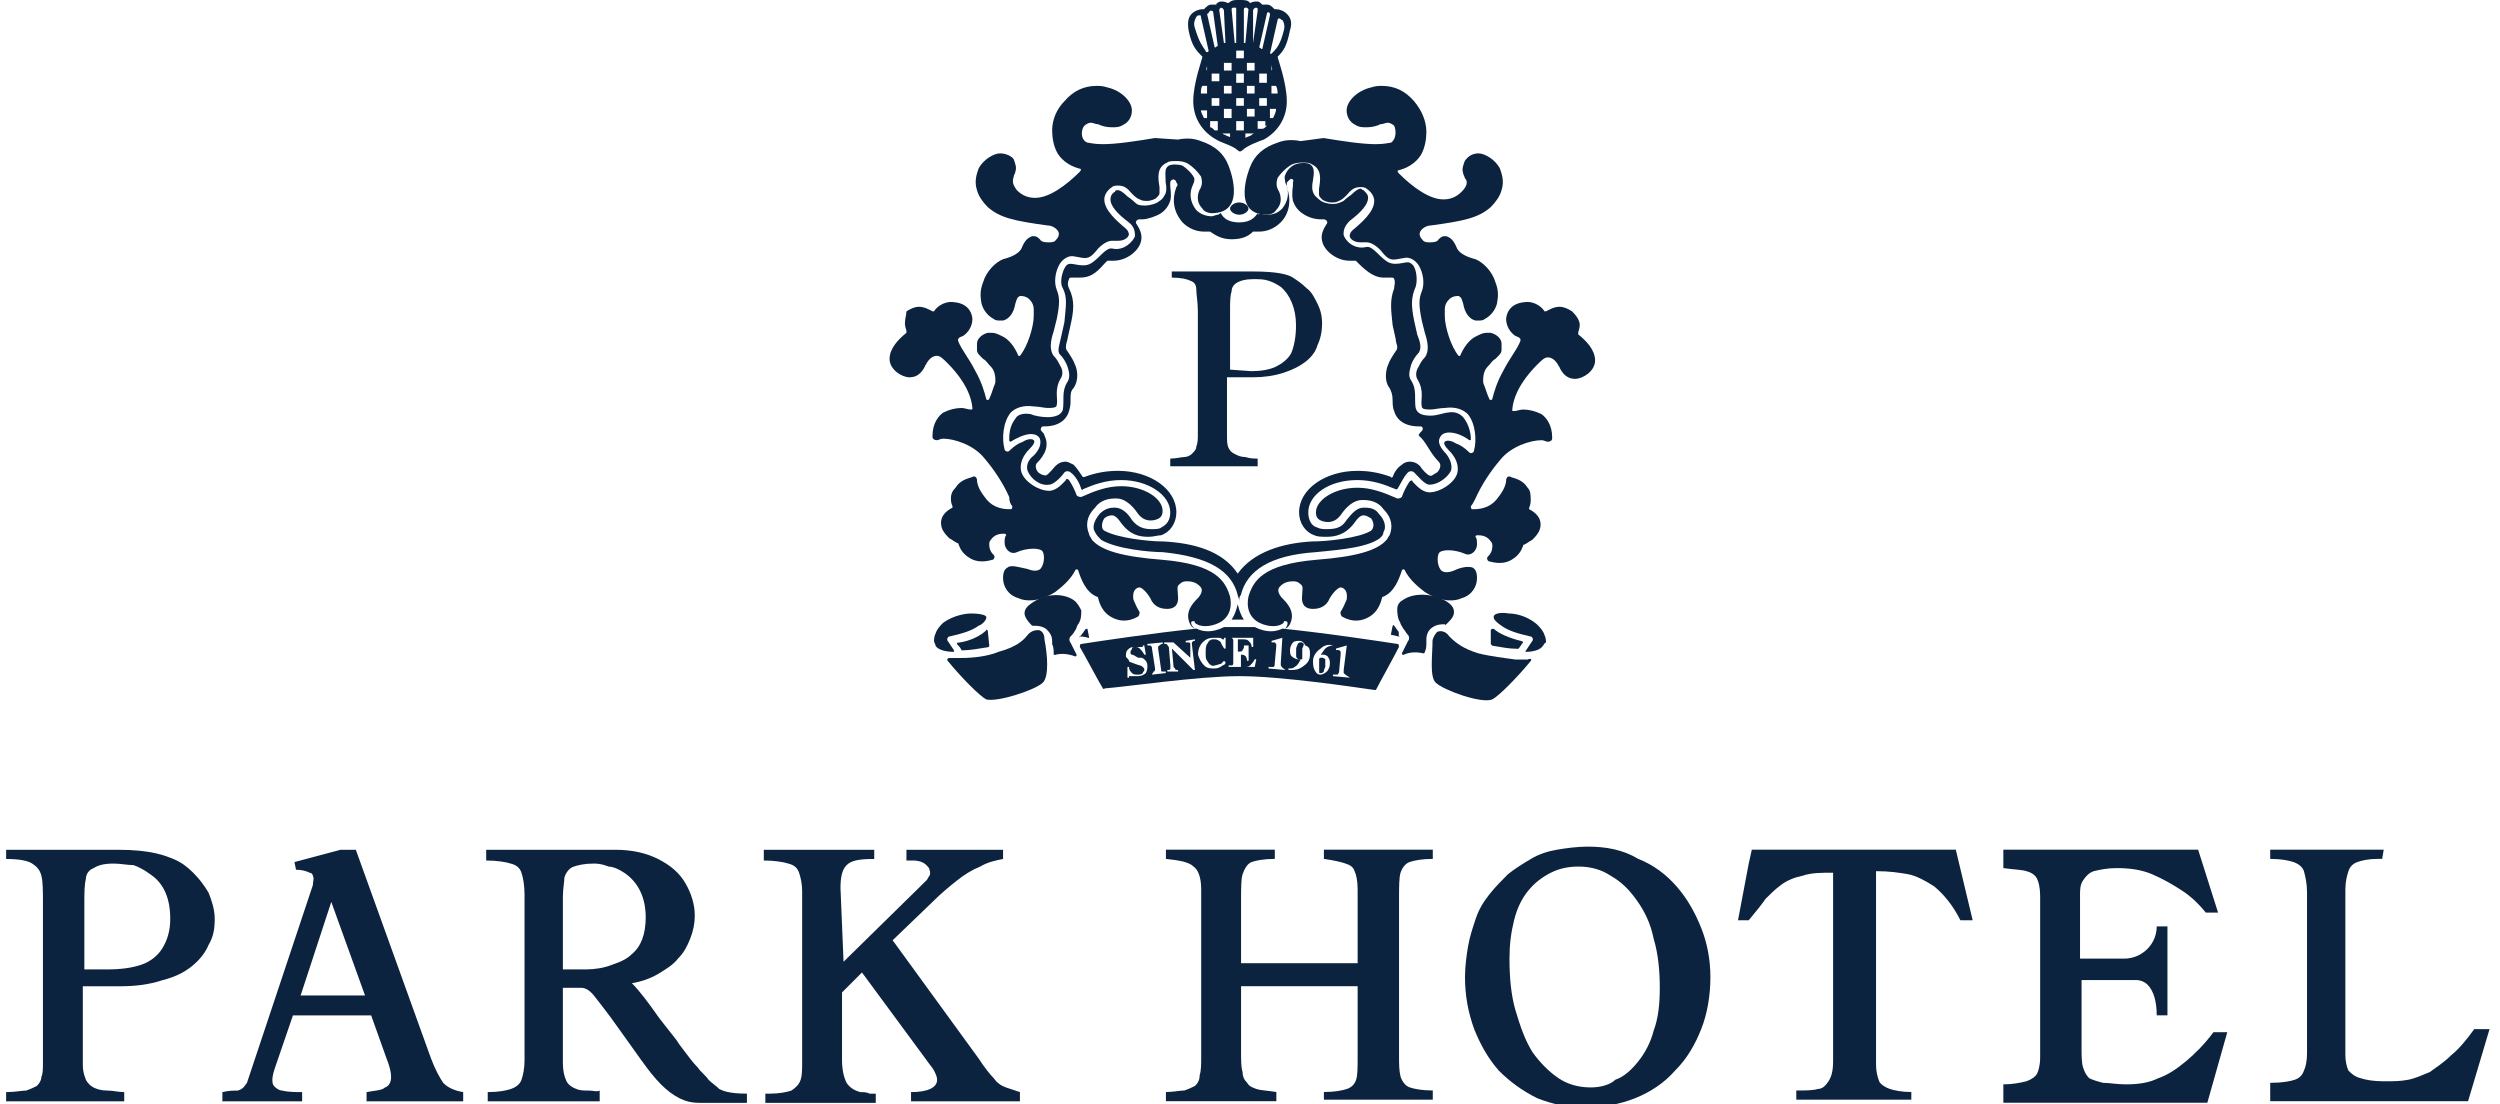 <svg xml:space="preserve" style="enable-background:new 0 0 163 72;" viewBox="0 0 163 72" y="0px" x="0px" xmlns:xlink="http://www.w3.org/1999/xlink" xmlns="http://www.w3.org/2000/svg" id="Layer_1" version="1.1">
<style type="text/css">
	.st0{fill:#0C2340;}
</style>
<g id="Symbols">
	<g transform="translate(0.4, 0)" id="PH_Logo_2021-V_EN_RGB_Blue">
		<g transform="translate(0, 55.2)" id="Group">
			<g transform="translate(75.618, 0)">
				<path d="M4.9,7.6h7.6V2.8c0-0.6-0.1-1-0.2-1.2c-0.1-0.3-0.3-0.4-0.6-0.5C11.4,1,11,0.9,10.3,0.8V0.2h7.1
					v0.6c-0.7,0-1.2,0.1-1.5,0.2c-0.3,0.1-0.5,0.4-0.6,0.7c-0.1,0.3-0.1,0.9-0.1,1.8v10.1c0,0.6,0,1,0.1,1.4
					c0.1,0.3,0.3,0.6,0.6,0.7c0.3,0.1,0.8,0.2,1.5,0.2v0.6h-7.1V16c0.7,0,1.2-0.1,1.5-0.2c0.3-0.1,0.5-0.3,0.6-0.6
					c0.1-0.3,0.1-0.8,0.1-1.5V9.1H4.9v4.3c0,0.6,0,1,0.1,1.3c0,0.3,0.1,0.5,0.3,0.7c0.1,0.2,0.3,0.3,0.6,0.4
					c0.3,0.1,0.7,0.1,1.3,0.2v0.6H0v-0.6c0.5,0,0.9-0.1,1.2-0.1c0.3-0.1,0.5-0.2,0.7-0.3c0.2-0.2,0.3-0.4,0.3-0.7
					c0.1-0.3,0.1-0.7,0.1-1.2V2.8c0-0.8-0.2-1.3-0.5-1.5C1.5,1,0.9,0.9,0,0.8V0.2h7.1v0.6c-0.7,0-1.2,0.1-1.5,0.2S5.1,1.5,5,1.8
					S4.9,2.7,4.9,3.5L4.9,7.6z" class="st0" id="Path"></path>
				<path d="M59.6,7.3h2.9c1.1,0,2.1-0.9,2.1-2.1
					c0,0,0,0,0,0h0.7l0,2.2v1.4l0,2.2h-0.7C64.6,10.1,64.4,9.4,64,9l0,0c-0.2-0.2-0.5-0.3-0.7-0.3h-3.6v4.4c0,0.5,0,1,0.1,1.3
					c0.1,0.3,0.2,0.5,0.4,0.7c0.2,0.1,0.5,0.2,0.9,0.3c0.4,0,0.9,0.1,1.5,0.1c0.8,0,1.5-0.1,2.1-0.4c0.6-0.2,1.2-0.6,1.8-1.1
					c0.6-0.5,1.2-1.1,1.8-1.9h0.9l-1.3,4.6H54.6v-1.2c0.6,0,1.1-0.1,1.5-0.2c0.3-0.1,0.6-0.3,0.7-0.5c0.1-0.2,0.2-0.6,0.2-1V3.2
					c0-0.5-0.1-0.9-0.2-1.1s-0.3-0.4-0.7-0.5c-0.3-0.1-0.8-0.1-1.5-0.2V0.2h12.7l1.3,4.1h-0.8c-0.4-0.5-0.9-1-1.5-1.4
					c-0.6-0.4-1.3-0.8-2-1.1c-0.7-0.3-1.5-0.4-2.3-0.4c-0.6,0-1.1,0.1-1.5,0.2c-0.3,0.1-0.5,0.3-0.7,0.6s-0.2,0.6-0.2,1V7.3
					L59.6,7.3z" class="st0" id="Path_00000057841829734481570700000015530656223665141155_"></path>
				<path d="M51.5,0.2H38.2l-0.2,0.9l-0.7,3.7H38
					c0.5-0.6,0.9-1.1,1.1-1.4c0.3-0.3,0.6-0.6,1-0.9s0.9-0.5,1.4-0.6c0.6-0.2,1.2-0.2,2-0.2v11.4v0.9c0,0.6-0.1,1-0.3,1.3
					c-0.2,0.3-0.4,0.5-0.7,0.5c-0.3,0.1-0.8,0.1-1.4,0.1v0.6h7.5V16c-0.6,0-1.1-0.1-1.4-0.2c-0.3-0.1-0.6-0.3-0.7-0.5
					c-0.1-0.3-0.2-0.6-0.2-1.1V13V1.6c0.9,0,1.5,0.1,2.1,0.2c0.5,0.1,1.1,0.4,1.7,0.8c0.6,0.5,1.2,1.2,1.7,2.2h0.8L51.5,0.2" class="st0" id="Path_00000178207033813878118380000014816750630022920122_"></path>
				<path d="M27.7,15.7c-0.8,0-1.5-0.2-2.1-0.6c-0.6-0.4-1.2-1-1.7-1.7c-0.5-0.8-0.8-1.7-1.1-2.7
					c-0.3-1-0.4-2.2-0.4-3.4c0-0.9,0.1-1.7,0.3-2.5s0.5-1.4,0.9-1.9c0.4-0.5,0.9-0.9,1.5-1.2c0.6-0.3,1.2-0.4,1.8-0.4
					c0.8,0,1.5,0.2,2.1,0.6c0.7,0.4,1.2,0.9,1.7,1.6c0.5,0.7,0.9,1.5,1.1,2.5c0.3,1,0.4,2.1,0.4,3.2c0,1.1-0.1,2-0.4,2.8
					c-0.2,0.8-0.6,1.5-1,2c-0.4,0.5-0.9,1-1.5,1.2C29,15.5,28.4,15.7,27.7,15.7 M27.5,0c-0.7,0-1.4,0.1-2,0.2
					c-0.6,0.1-1.2,0.3-1.7,0.6c-0.5,0.3-1,0.6-1.5,1c-0.4,0.4-0.8,0.8-1.2,1.3c-0.4,0.5-0.7,1-0.9,1.6c-0.2,0.6-0.4,1.2-0.5,1.8
					c-0.1,0.6-0.2,1.3-0.2,2c0,1.2,0.2,2.3,0.6,3.4c0.4,1,0.9,1.9,1.6,2.7c0.7,0.7,1.5,1.3,2.5,1.8c1,0.4,2,0.6,3.1,0.6
					c1.2,0,2.3-0.2,3.3-0.6c1-0.4,1.9-1,2.6-1.8c0.8-0.8,1.3-1.7,1.7-2.7c0.4-1,0.6-2.2,0.6-3.4c0-1.1-0.2-2.2-0.6-3.2
					c-0.4-1-0.9-1.9-1.6-2.7c-0.7-0.8-1.5-1.4-2.5-1.8C29.8,0.2,28.7,0,27.5,0" class="st0" id="Shape"></path>
				<path d="M79.4,0.2H72v0.6c0.7,0,1.2,0.1,1.5,0.2
					c0.3,0.1,0.6,0.3,0.7,0.6C74.3,2,74.4,2.4,74.4,3l0,5.9l0,4.6c0,0.5-0.1,0.9-0.2,1.1c-0.1,0.3-0.3,0.5-0.6,0.6
					c-0.3,0.1-0.8,0.2-1.6,0.2v1.2h12.9l1.4-4.7h-1c-0.5,0.7-1,1.3-1.5,1.7c-0.5,0.5-1,0.8-1.4,1.1c-0.5,0.2-0.9,0.4-1.4,0.5
					c-0.5,0.1-1,0.1-1.6,0.1c-0.7,0-1.2-0.1-1.5-0.2c-0.4-0.1-0.6-0.3-0.8-0.5c-0.1-0.2-0.2-0.6-0.2-1V8.9l0-6.1
					c0-0.5,0.1-0.9,0.2-1.2c0.1-0.3,0.3-0.5,0.6-0.6c0.3-0.1,0.7-0.2,1.3-0.2h0.3L79.4,0.2" class="st0" id="Path_00000017485271268165210510000011203979485971655609_"></path>
			</g>
			<g transform="translate(0, 0.205)">
				<path d="M5.1,7.8h1.5c0.9,0,1.6-0.1,2.2-0.3
					c0.6-0.2,1.1-0.6,1.4-1.1c0.3-0.5,0.5-1.1,0.5-1.9c0-1.3-0.4-2.3-1.3-2.9C9,1.3,8.6,1.1,8.3,1C7.9,1,7.5,0.9,7,0.9
					c-0.6,0-1,0.1-1.3,0.3C5.4,1.3,5.2,1.6,5.2,1.9C5.1,2.3,5.1,2.8,5.1,3.5V7.8L5.1,7.8z M5,8.9V14c0,0.5,0.1,0.7,0.2,1
					c0.1,0.2,0.3,0.4,0.5,0.5c0.2,0.1,0.5,0.2,0.9,0.2c0.4,0,0.7,0.1,1.1,0.1v0.6H0v-0.6c0.6,0,1-0.1,1.3-0.1
					c0.3-0.1,0.5-0.2,0.7-0.3c0.2-0.2,0.3-0.4,0.3-0.6c0.1-0.2,0.1-0.5,0.1-1V3.5c0-0.8,0-1.4-0.1-1.8C2.2,1.3,2,1.1,1.7,0.9
					C1.4,0.7,0.8,0.6,0,0.6V0h7.3c2.2,0,3.1,0.4,3.6,0.6c0.5,0.2,0.9,0.5,1.3,0.9c0.4,0.4,0.7,0.8,1,1.3c0.2,0.5,0.4,1.1,0.4,1.7
					c0,0.7-0.1,1.2-0.4,1.7c-0.2,0.5-0.6,1-1.1,1.4c-0.5,0.4-1.1,0.7-1.9,0.9C9.3,8.8,8.4,8.9,7.4,8.9L5,8.9L5,8.9z" class="st0" id="Shape_00000178190233620283837760000012995129629665191075_"></path>
				<path d="M36.3,3.1v4.7h1.5c0.6,0,1.2-0.1,1.7-0.3
					c0.6-0.2,1-0.4,1.3-0.7c0.6-0.5,0.9-1.3,0.9-2.4c0-1.3-0.5-2.3-1.4-2.9c-0.3-0.2-0.7-0.4-1-0.4C39,1,38.8,0.9,38.3,0.9
					c-0.6,0-1,0.1-1.3,0.2c-0.3,0.1-0.5,0.4-0.6,0.7C36.4,2.1,36.3,2.5,36.3,3.1z M38.7,16.4h-7.3v-0.6c0.7,0,1.2-0.1,1.5-0.2
					c0.3-0.1,0.6-0.3,0.7-0.6c0.1-0.3,0.2-0.7,0.2-1.3V2.9c0-0.6-0.1-1.1-0.2-1.4c-0.1-0.3-0.3-0.5-0.7-0.6
					c-0.3-0.1-0.9-0.2-1.6-0.2V0h8.4c1.1,0,2,0.2,2.8,0.6c0.8,0.4,1.4,0.9,1.8,1.6c0.4,0.7,0.6,1.4,0.6,2.1c0,0.5-0.1,1-0.3,1.5
					c-0.2,0.5-0.4,0.9-0.8,1.3c-0.3,0.4-0.8,0.7-1.3,1c-0.5,0.3-1.1,0.5-1.7,0.6c0.5,0.5,1.1,1.3,1.8,2.3l1.1,1.4l0.2,0.3l0.3,0.4
					c0.3,0.4,0.6,0.8,0.9,1.1c0.2,0.3,0.5,0.5,0.7,0.8c0.2,0.2,0.5,0.4,0.7,0.6c0.2,0.1,0.6,0.3,1.8,0.3v0.6h-3.1
					c-0.5,0-0.9-0.1-1.3-0.3c-0.4-0.2-0.8-0.5-1.2-0.9c-0.4-0.4-0.8-0.9-1.3-1.6l-1.5-2.1c-0.7-1-1.2-1.6-1.5-2
					c-0.3-0.4-0.6-0.6-0.9-0.6h-1.2v4.9c0,0.5,0.1,0.9,0.2,1.1c0.1,0.3,0.4,0.5,0.7,0.6c0.2,0.1,0.5,0.1,0.8,0.1s0.5,0.1,0.7,0
					L38.7,16.4L38.7,16.4z" class="st0" id="Shape_00000080897719797151686540000010204734349583507630_"></path>
				<path d="M54.6,7.3L60,2c0.1-0.1,0.1-0.2,0.2-0.3
					c0.1-0.2,0-0.4,0-0.4C60.2,1.2,60.1,1.1,60,1c-0.2-0.2-0.5-0.3-0.9-0.3h-0.4V0H65v0.6c-0.5,0.1-1,0.2-1.5,0.5
					c-0.5,0.2-1,0.5-1.5,0.9c-0.5,0.4-1,0.8-1.6,1.4l-2.6,2.5l5.6,7.7c0.4,0.6,0.7,1,1,1.3c0.2,0.3,0.5,0.5,0.8,0.6
					c0.3,0.1,0.6,0.2,0.9,0.3v0.6h-7.1v-0.6c1.1,0,1.7-0.3,1.7-0.8c0-0.2-0.1-0.4-0.2-0.6c-0.1-0.2-0.3-0.4-0.5-0.7l-4.2-5.7
					l-1.3,1.3v4.4c0,0.6,0.1,1.1,0.3,1.5c0.2,0.3,0.5,0.5,0.9,0.6c0.2,0,0.4,0,0.6,0.1l0.4,0v0.6h-7.2v-0.6h0.3
					c0.6,0,1.1-0.1,1.4-0.2c0.3-0.2,0.5-0.4,0.6-0.7c0.1-0.3,0.1-0.7,0.1-1.2V2.7c0-0.5-0.1-0.9-0.2-1.2c-0.1-0.3-0.3-0.5-0.7-0.6
					c-0.3-0.1-0.9-0.2-1.6-0.2V0h7.2v0.6c-1,0-1.5,0.1-1.8,0.4s-0.4,0.8-0.4,1.5L54.6,7.3L54.6,7.3z" class="st0" id="Path_00000157301738185639954440000014833378203105739392_"></path>
				<path d="M23.4,9.5l-2.2-6.1l-2,6.1H23.4z
					 M15.1,15.7c0.4-0.1,0.5-0.4,0.6-0.5L20,2.3C20,2,20.1,1.9,20,1.7c0-0.1-0.1-0.2-0.2-0.2c-0.2-0.1-0.5-0.2-0.9-0.2l-0.1-0.5
					l3-0.8h1l4.9,13.6c0.3,0.8,0.6,1.3,0.8,1.6c0.3,0.3,0.7,0.5,1.3,0.6v0.6h-6.3v-0.6c0.5-0.1,1-0.1,1.2-0.3
					c0.3-0.1,0.4-0.4,0.4-0.7c0-0.3-0.1-0.7-0.3-1.2l-1-2.8h-5.1l-1.2,3.5c-0.1,0.3-0.2,0.7-0.1,1c0.1,0.2,0.4,0.4,0.6,0.4
					c0.4,0.1,0.9,0.1,1.3,0.1v0.6h-5.2v-0.6C14.5,15.7,14.9,15.7,15.1,15.7z" class="st0" id="Shape_00000169545134803816524760000003312800433444126394_"></path>
			</g>
		</g>
		<g transform="translate(57.6, 0)" id="Group_00000011021427952114377180000017806875541794121607_">
			<path d="M6.4,41.1l0.1,1c0,0,0,0.1-0.1,0.1
				c-0.6,0.1-1.2,0.2-1.6,0.2c0,0-0.1,0-0.1,0c-0.1-0.2-0.2-0.3-0.3-0.4c0-0.1,0-0.1,0.1-0.1c0.8-0.1,1.5-0.5,1.8-0.8
				C6.3,41,6.4,41.1,6.4,41.1z" class="st0" id="Path_00000181060806595581403940000015478769648856686488_"></path>
			<path d="M3,42.1c0-0.1-0.1-0.2-0.1-0.3
				c0-0.1,0-0.3,0.1-0.5c0.1-0.3,0.3-0.5,0.5-0.7C4.2,40.1,5,40,5.3,40c0.6,0,1.1,0.1,1,0.3c0,0.1-0.2,0.4-0.5,0.5
				c-0.4,0.3-1,0.5-1.9,0.7c-0.1,0-0.2,0.2-0.1,0.3l0.4,0.6c0,0,0,0.1,0,0.1C3.5,42.5,3.1,42.3,3,42.1z" class="st0" id="Path_00000014596281025128731680000015405281537274693545_"></path>
			<path d="M10,44.5c-0.5,0.5-3,1.3-3.7,1.1
				c-0.4-0.2-1.6-1.4-2.5-2.5c-0.1-0.1,0-0.2,0.1-0.2c0.4,0,0.7,0,0.8,0c0.7,0,1.7-0.1,2.4-0.4c1.1-0.3,1.6-0.7,1.9-1.1
				c0,0,0.3-0.4,0.8-0.3c0.2,0.1,0.3,0.3,0.3,0.6C10.3,42.7,10.4,44.1,10,44.5z" class="st0" id="Path_00000165233250719109310640000015760200044718885308_"></path>
			<path d="M11.8,41.9l0.4,0.8c0,0,0,0.1-0.1,0.1
				c-0.5-0.2-1-0.2-1.3-0.1c-0.1,0-0.1,0-0.1-0.1c0-0.2,0-0.4-0.1-0.6l0-0.2c0-0.4-0.2-0.6-0.4-0.8c-0.3-0.2-0.6-0.2-0.8-0.2
				c-0.1,0-0.1,0-0.1,0l-0.1-0.1c-0.2-0.2-0.4-0.5-0.4-0.7v0c0-0.3,0.2-0.5,0.5-0.7c1-0.7,2.2-0.6,2.8-0.1c0.2,0.2,0.3,0.4,0.4,0.6
				c0,0.3,0,0.6-0.2,0.9c-0.1,0.1-0.1,0.3-0.2,0.4c-0.1,0.2-0.2,0.3-0.3,0.4C11.7,41.6,11.7,41.8,11.8,41.9z" class="st0" id="Path_00000176039553488137819450000012342717873346868147_"></path>
			<path d="M22.8,14c-0.3,0-0.6-0.2-0.6-0.4
				c0-0.2,0.3-0.4,0.6-0.4c0.3,0,0.6,0.2,0.6,0.4C23.4,13.8,23.1,14,22.8,14" class="st0" id="Path_00000067954800757707781890000014776369634974775472_"></path>
			<path d="M12.4,41.5c0,0,0.1-0.1,0.1-0.1
				c0.1-0.1,0.2-0.3,0.3-0.4c0,0,0.1,0,0.1,0l0.1,0.5c0,0,0,0.1,0,0.1C12.7,41.5,12.5,41.5,12.4,41.5C12.4,41.6,12.3,41.5,12.4,41.5
				z" class="st0" id="Path_00000096775089119709394770000004053834659535411848_"></path>
			<path d="M39.2,41.1c0-0.1,0.1-0.1,0.2-0.1
				c0.3,0.3,1,0.6,1.8,0.8c0.1,0,0.1,0.1,0.1,0.1c-0.1,0.1-0.2,0.3-0.3,0.4c0,0,0,0-0.1,0c-0.5,0-1-0.1-1.6-0.2c0,0-0.1-0.1-0.1-0.1
				L39.2,41.1z" class="st0" id="Path_00000139976722823664583280000014044997864118097595_"></path>
			<path d="M33.2,41.5c-0.1,0-0.3-0.1-0.5-0.1
				c0,0,0,0,0-0.1l0.1-0.5c0,0,0.1-0.1,0.1,0c0.1,0.1,0.2,0.3,0.3,0.4C33.2,41.4,33.2,41.4,33.2,41.5C33.3,41.5,33.2,41.6,33.2,41.5
				z" class="st0" id="Path_00000157287756214770918730000004833978265277353116_"></path>
			<path d="M35,41.7l0,0.2c0,0.2,0,0.4-0.1,0.6
				c0,0.1-0.1,0.1-0.1,0.1c-0.4-0.1-0.9-0.1-1.3,0.1c0,0-0.1,0-0.1-0.1l0.4-0.8c0.1-0.1,0.1-0.3,0-0.4c-0.1-0.1-0.2-0.3-0.3-0.4
				c-0.1-0.2-0.2-0.3-0.2-0.4c-0.2-0.3-0.2-0.7-0.2-0.9c0-0.3,0.2-0.5,0.4-0.6c0.6-0.4,1.7-0.5,2.8,0.1c0.3,0.2,0.5,0.4,0.5,0.7v0
				c0,0.3-0.2,0.5-0.4,0.7l-0.1,0.1c0,0-0.1,0.1-0.1,0c-0.2,0-0.5,0-0.8,0.2C35.1,41.1,35,41.4,35,41.7z" class="st0" id="Path_00000153692474548112388800000010335945730527930546_"></path>
			<path d="M41.8,43.1c-0.9,1.1-2.1,2.3-2.5,2.5
				c-0.7,0.3-3.2-0.6-3.7-1.1c-0.4-0.4-0.2-1.8-0.2-2.7c0-0.2,0.2-0.5,0.3-0.6c0.5-0.2,0.8,0.3,0.8,0.3c0.4,0.4,0.9,0.8,1.9,1.1
				c0.8,0.2,1.7,0.3,2.4,0.4c0.1,0,0.4,0,0.8,0C41.8,42.9,41.9,43,41.8,43.1z" class="st0" id="Path_00000137836462920703876570000010386492263207816104_"></path>
			<path d="M42.6,42.1c-0.1,0.2-0.5,0.4-1.1,0.4
				c0,0-0.1,0,0-0.1l0.4-0.6c0.1-0.1,0-0.3-0.1-0.3c-0.9-0.2-1.5-0.4-1.9-0.7c-0.3-0.2-0.5-0.4-0.5-0.5c-0.1-0.3,0.4-0.4,1-0.3
				c0.3,0,1.1,0.1,1.8,0.7c0.2,0.2,0.4,0.4,0.5,0.7c0.1,0.2,0.1,0.4,0.1,0.5C42.7,41.9,42.7,42,42.6,42.1z" class="st0" id="Path_00000083801224863817152440000013789651414203715510_"></path>
			<path d="M22.2,24.1v-3.8c0-0.6,0-1,0.1-1.3
				c0-0.3,0.2-0.5,0.4-0.6c0.2-0.1,0.5-0.2,1-0.2c0.4,0,0.7,0,1,0.1c0.3,0.1,0.5,0.2,0.8,0.4c0.6,0.5,1,1.4,1,2.5
				c0,0.7-0.1,1.3-0.3,1.8c-0.2,0.4-0.6,0.7-1,0.9c-0.4,0.2-1,0.3-1.6,0.3L22.2,24.1 M18.4,17.6v0.5c0.6,0,1,0.1,1.2,0.2
				c0.3,0.1,0.4,0.3,0.4,0.6c0,0.3,0.1,0.8,0.1,1.4v8c0,0.3,0,0.6-0.1,0.8c0,0.2-0.1,0.3-0.3,0.5c-0.1,0.1-0.3,0.2-0.5,0.2
				c-0.2,0-0.5,0.1-0.9,0.1v0.5h5.7v-0.5c-0.2,0-0.5,0-0.8-0.1c-0.3,0-0.5-0.1-0.7-0.2s-0.3-0.2-0.4-0.4c-0.1-0.2-0.1-0.5-0.1-0.8
				v-3.8h1.7c0.7,0,1.4-0.1,2-0.3c0.6-0.2,1-0.4,1.4-0.7c0.4-0.3,0.7-0.7,0.8-1.1c0.2-0.4,0.3-0.9,0.3-1.4c0-0.5-0.1-0.9-0.3-1.3
				c-0.2-0.4-0.4-0.8-0.7-1c-0.3-0.3-0.6-0.5-0.9-0.7c-0.3-0.2-1-0.4-2.6-0.4H18.4L18.4,17.6z" class="st0" id="Shape_00000002376391995163000020000001076891716142364801_"></path>
			<g transform="translate(12.409, 40.885)">
				<path d="M14.6,1.1C14.5,1,14.5,1,14.4,1
					c-0.1,0-0.1,0-0.2,0.1c0,0.1-0.1,0.2-0.1,0.3c0,0.2,0,0.4,0,0.5c0,0.1,0.1,0.2,0.2,0.2c0,0,0,0,0.1,0c0,0,0,0,0.1,0
					c0,0,0,0,0-0.1c0-0.1,0-0.1,0-0.2c0-0.1,0-0.2,0-0.2c0-0.1,0-0.1,0-0.2C14.6,1.2,14.6,1.1,14.6,1.1z" class="st0" id="Path_00000150067349793184442490000004855462889197200260_"></path>
				<path d="M20.7,1.1c-1.3-0.2-4.6-0.7-7.5-1
					c-0.4,0.2-1,0.3-1.8-0.1c-0.3,0-0.7,0-1,0c-0.3,0-0.6,0-1,0C8.6,0.4,8,0.3,7.6,0.1c-2.9,0.3-6.2,0.8-7.5,1C0,1.1,0,1.2,0,1.3
					C0.3,1.8,1.3,3.7,1.5,4c0,0,0.1,0.1,0.1,0C3,3.9,7.7,3.2,10.4,3.2c2.7,0,7.4,0.7,8.8,0.9c0,0,0.1,0,0.1,0
					c0.2-0.4,1.2-2.2,1.5-2.8C20.8,1.2,20.8,1.1,20.7,1.1z M4.3,3C4.2,3.1,4,3.2,3.8,3.2c-0.1,0-0.1,0-0.2,0c-0.1,0-0.1,0-0.2,0
					l-0.1,0c0,0,0,0,0,0c0,0,0,0,0,0c0,0,0,0-0.1,0c0,0,0,0,0,0.1l-0.1,0L3.1,2.6l0.1,0C3.2,2.8,3.3,2.9,3.4,3
					c0.1,0.1,0.2,0.1,0.4,0.1C3.9,3.1,4,3.1,4.1,3c0-0.1,0.1-0.1,0.1-0.2c0-0.1,0-0.1-0.1-0.2c0,0-0.1-0.1-0.2-0.1L3.6,2.4
					C3.4,2.3,3.2,2.3,3.2,2.2S3,2,3,1.9c0-0.1,0-0.3,0.1-0.4c0.1-0.1,0.2-0.2,0.4-0.2c0.1,0,0.2,0,0.3,0c0.1,0,0.2,0,0.2,0
					c0,0,0,0,0.1,0c0,0,0,0,0-0.1l0.1,0l0.1,0.6l-0.1,0C4.1,1.6,4,1.5,3.9,1.4C3.8,1.3,3.7,1.3,3.6,1.3c-0.1,0-0.2,0-0.2,0.1
					c0,0.1-0.1,0.1-0.1,0.2c0,0.1,0,0.2,0.1,0.2c0.1,0,0.2,0.1,0.4,0.2L4,2c0.1,0,0.2,0.1,0.2,0.1c0.1,0.1,0.2,0.2,0.2,0.4
					C4.4,2.7,4.4,2.8,4.3,3z M4.7,3.1L4.7,3.1C4.7,3,4.8,3,4.8,2.9c0.1,0,0.1-0.1,0.1-0.2L4.7,1.4c0-0.1,0-0.1-0.1-0.2
					c0,0-0.1,0-0.2,0l0-0.1l1-0.1l0,0.1c-0.1,0-0.1,0-0.2,0.1c-0.1,0-0.1,0.1-0.1,0.2l0.2,1.4c0,0.1,0,0.1,0.1,0.1s0.1,0,0.2,0
					l0,0.1L4.7,3.1z M7.3,1.1l0.2,1.7l-0.1,0L6,1.4l0,0l0.1,1.1c0,0.1,0,0.1,0.1,0.2c0,0.1,0.1,0.1,0.2,0.1l0,0.1L5.7,2.9l0-0.1
					c0.1,0,0.2,0,0.2-0.1c0,0,0-0.1,0-0.2L5.8,1.3C5.7,1.2,5.7,1.1,5.6,1.1s0,0-0.1,0l0-0.1L6.1,1L7.2,2h0L7.2,1.2
					c0-0.1,0-0.2-0.1-0.2C7.1,1,7,1,6.9,1l0-0.1l0.6-0.1l0,0.1c-0.1,0-0.1,0-0.2,0.1C7.3,1,7.3,1.1,7.3,1.1z M9.3,2.5
					C9.2,2.6,9,2.7,8.8,2.7c-0.3,0-0.5,0-0.7-0.2C7.9,2.3,7.8,2.1,7.7,1.8C7.7,1.5,7.8,1.2,8,1c0.2-0.2,0.4-0.3,0.7-0.3
					c0.1,0,0.2,0,0.4,0c0.1,0,0.2,0.1,0.2,0.1c0,0,0.1,0,0.1,0c0,0,0-0.1,0-0.1l0.1,0l0,0.7l-0.1,0C9.3,1.2,9.2,1.1,9.2,1
					C9,0.8,8.9,0.8,8.7,0.8c-0.2,0-0.3,0.1-0.4,0.3C8.2,1.2,8.2,1.5,8.2,1.7c0,0.2,0,0.4,0.1,0.5c0.1,0.2,0.3,0.4,0.5,0.3
					c0.1,0,0.3-0.1,0.4-0.1c0.1-0.1,0.1-0.1,0.2-0.2l0.1,0.1C9.5,2.4,9.4,2.5,9.3,2.5z M11.4,2.6l-1.7,0V2.5c0.1,0,0.1,0,0.2,0
					c0.1,0,0.1-0.1,0.1-0.2l0-1.4c0-0.1,0-0.1-0.1-0.2c0,0-0.1,0-0.2,0V0.7l1.6,0l0,0.6h-0.1c0-0.2-0.1-0.3-0.2-0.4
					c-0.1-0.1-0.2-0.1-0.5-0.1c-0.1,0-0.1,0-0.2,0c0,0,0,0.1,0,0.1l0,0.7c0.2,0,0.3,0,0.3-0.1c0.1-0.1,0.1-0.2,0.1-0.3H11l0,1h-0.1
					c0-0.2-0.1-0.3-0.1-0.3c-0.1-0.1-0.2-0.1-0.3-0.1l0,0.7c0,0.1,0,0.1,0,0.1c0,0,0.1,0,0.2,0c0.2,0,0.3,0,0.4-0.1
					c0.1-0.1,0.2-0.2,0.3-0.4h0.1L11.4,2.6z M13.4,2.8l-1.1-0.1l0-0.1c0.1,0,0.2,0,0.3,0s0.1-0.1,0.1-0.2l0.1-1.1c0-0.1,0-0.1,0-0.2
					c0,0,0,0-0.1-0.1c0,0-0.1,0-0.1,0c0,0-0.1,0-0.1,0l0-0.1l0.7-0.2l0,0l-0.1,1.6c0,0.1,0,0.2,0,0.2C13.2,2.7,13.3,2.7,13.4,2.8
					L13.4,2.8z M15,1.8c0,0.4-0.2,0.6-0.5,0.8c-0.3,0.2-0.5,0.2-0.9,0.2l0-0.1c0.2,0,0.3,0,0.4-0.1c0.2-0.1,0.3-0.3,0.4-0.5l0,0
					c0,0-0.1,0-0.1,0c0,0-0.1,0-0.1,0c-0.1,0-0.3-0.1-0.4-0.2c-0.1-0.1-0.1-0.3-0.1-0.4c0-0.2,0.1-0.4,0.2-0.5
					c0.1-0.1,0.3-0.1,0.4-0.1c0.2,0,0.3,0.1,0.4,0.3C15,1.3,15,1.5,15,1.8z M16.5,1.2c-0.2,0-0.4,0.1-0.5,0.2
					c-0.1,0.1-0.2,0.3-0.3,0.4l0,0c0,0,0.1,0,0.1,0c0,0,0.1,0,0.1,0c0.1,0,0.3,0.1,0.3,0.2c0.1,0.1,0.1,0.3,0.1,0.4
					c0,0.2-0.1,0.4-0.2,0.5C16,3,15.8,3.1,15.7,3.1c-0.2,0-0.3-0.1-0.4-0.3c-0.1-0.2-0.1-0.4-0.1-0.6c0-0.3,0.2-0.6,0.5-0.8
					C15.9,1.2,16.2,1.1,16.5,1.2L16.5,1.2z M17.6,3.3l-1.1-0.1l0-0.1c0.1,0,0.2,0,0.3,0c0,0,0.1-0.1,0.1-0.2l0.1-1.1
					c0-0.1,0-0.1,0-0.2c0,0,0,0-0.1-0.1c0,0-0.1,0-0.1,0c0,0-0.1,0-0.1,0l0-0.1l0.7-0.2l0,0l-0.2,1.6c0,0.1,0,0.2,0,0.2
					C17.4,3.2,17.5,3.2,17.6,3.3L17.6,3.3z" class="st0" id="Shape_00000150083519411936257830000011809503467403580343_"></path>
				<path d="M15.6,2.1c0,0,0,0.1,0,0.1
					c0,0.1,0,0.2,0,0.3c0,0.1,0,0.1,0,0.2c0,0.1,0,0.1,0,0.2S15.6,3,15.7,3c0.1,0,0.1,0,0.2-0.1c0,0,0-0.1,0.1-0.3
					c0-0.2,0-0.4,0-0.5C15.9,2,15.8,2,15.8,2c-0.1,0-0.1,0-0.1,0S15.6,2,15.6,2.1C15.6,2.1,15.6,2.1,15.6,2.1z" class="st0" id="Path_00000139976835793614460270000015681331810966770617_"></path>
			</g>
			<path d="M23.1,40.4c-0.1,0-0.2,0-0.4,0
				c-0.1,0-0.2,0-0.4,0c0.2-0.3,0.3-0.6,0.4-1C22.8,39.8,22.9,40.1,23.1,40.4z" class="st0" id="Path_00000007414296799271614460000008314384837522813596_"></path>
			<path d="M19.8,40.5L19.8,40.5c0.1,0,0.1,0,0.1,0.1
				c0.3,0.3,1,0.3,1.6,0c0.4-0.2,0.9-0.7,0.7-1.7c-0.3-1-0.9-2.1-4.4-2.4l0,0c-2.6-0.2-4-0.6-4.6-1.3C13.1,35,13,34.9,13,34.8
				c-0.2-0.5-0.2-1.1,0.4-1.7c0.2-0.3,0.6-0.6,1.3-0.6c0,0,0.1,0,0.1,0c0.5,0,1,0.4,1.4,1c0.3,0.4,0.7,0.5,1.1,0.4
				c0.4-0.1,0.5-0.3,0.5-0.6c0-0.8-1.2-1.6-2.7-1.6c-0.9,0-1.7,0.3-2.6,0.7c-0.1,0-0.2,0-0.3-0.1c-0.1-0.3-0.3-0.7-0.5-1
				c-0.1-0.1-0.2-0.1-0.2,0c-0.2,0.2-0.6,0.7-1.1,0.7c-0.7,0-1.6-0.6-1.8-1.2c-0.1-0.3-0.1-0.9,0.5-1.5c0.3-0.3,0.4-0.5,0.3-0.6
				c-0.1-0.1-0.4-0.1-0.7,0.1c-0.3,0.1-0.6,0.3-0.9,0.6c-0.1,0.1-0.3,0-0.3-0.1c-0.2-0.7-0.1-1.8,0.4-2.4c0.3-0.3,0.8-0.5,1.5-0.4
				c0.3,0,0.7,0.1,0.9,0.1c0.3,0,0.6,0,0.6-0.2c0.1-0.4-0.2-1,0.3-1.8c0.1-0.2,0.1-0.5-0.1-0.8c-0.1-0.2-0.2-0.4-0.4-0.6
				c-0.3-0.4-0.2-1,0-1.6l0.2-0.8c0.2-1,0.2-1.4,0-1.9c-0.2-0.5-0.1-1.2,0.2-1.7c0.2-0.3,0.5-0.5,0.8-0.5c0,0,0.1,0,0.6,0.1
				c0.5,0.1,0.7-0.1,1.1-0.6c0.4-0.4,0.7-0.5,0.9-0.5c0.1,0,0.1,0,0.1,0c0.1,0,0.2,0,0.3,0c0.5,0,0.7-0.3,0.7-0.4
				c0-0.2-0.1-0.3-0.2-0.4c-0.6-0.5-1.4-1.2-1.4-1.9c0-0.3,0.2-0.6,0.5-0.8c0.1-0.1,0.3-0.1,0.4-0.1c0.3,0,0.5,0.1,0.7,0.3
				c0,0,0.4,0.5,0.7,0.6c0.2,0.1,0.3,0.1,0.5,0.1c0.2,0,0.5-0.1,0.6-0.2c0.1-0.1,0.2-0.2,0.2-0.3c0-0.2,0-0.4,0-0.4
				c-0.1-0.6-0.2-1.3,0.5-1.6c0.1-0.1,0.4-0.1,0.6-0.1c0.1,0,0.5,0,0.8,0.2c0.3,0.2,0.6,0.5,0.8,0.8c0.1,0.3,0.1,0.6-0.1,0.9
				c-0.2,0.5-0.1,0.9,0.2,1.2c0.1,0.2,0.4,0.3,0.6,0.3c2.4,0,1.1-3.1,1.1-3.1c-0.3-0.8-0.9-1.3-1.8-1.6c-0.5-0.2-1-0.2-1.5-0.1
				L17.3,9c-1.2,0.2-2.5,0.4-3.4,0.4c-0.6,0-0.9-0.1-1-0.1c-0.5-0.2-0.4-0.9-0.2-1.1C12.8,8.1,13,8,13.1,8c0.2,0,0.3,0.1,0.5,0.1
				c0.2,0.1,0.5,0.2,0.9,0.2c0.3,0,0.5,0,0.8-0.2c0.2-0.1,0.5-0.4,0.5-0.9c0-0.6-0.7-1.3-1.6-1.5c-0.3-0.1-0.5-0.1-0.7-0.1
				c-0.8,0-1.5,0.3-2.1,1c-0.5,0.5-0.8,1.2-0.8,1.9c0,0.5,0.1,1,0.3,1.4c0.2,0.4,0.7,0.9,1.5,1.1c0.1,0,0.1,0.1,0,0.2l0,0
				c-0.9,0.9-2,1.7-2.9,1.7c-0.4,0-0.8-0.1-1.2-0.5C8,12,8,11.8,8.1,11.5c0-0.1,0.1-0.2,0.1-0.3c0.1-0.3,0-0.5-0.1-0.8
				C8,10.2,7.6,10,7.2,10c-0.4,0-1.1,0.4-1.4,1c-0.1,0.3-0.3,0.8-0.1,1.4c0.1,0.4,0.4,0.8,0.7,1.1c0.8,0.7,1.7,0.9,3.9,1.2
				c0.3,0,0.6,0.2,0.7,0.4c0.1,0.2,0,0.4-0.2,0.6c-0.1,0.1-0.3,0.1-0.4,0.1c-0.2,0-0.5,0-0.6-0.2c-0.2-0.2-0.3-0.2-0.4-0.2
				c0,0-0.1,0-0.1,0c-0.3,0.1-0.5,0.3-0.7,0.8c-0.1,0.2-0.4,0.5-1.2,0.7c-0.5,0.2-1.1,0.8-1.3,1.5c-0.2,0.5-0.2,0.9-0.1,1.4
				c0.1,0.4,0.4,0.8,0.8,1c0.1,0.1,0.3,0.1,0.4,0.1c0.1,0,0.1,0,0.2,0c0.4-0.1,0.7-0.5,0.8-1.1c0.1-0.3,0.1-0.4,0.3-0.5
				c0,0,0.1,0,0.1,0c0.2,0,0.4,0.1,0.5,0.2c0.2,0.2,0.3,0.4,0.3,0.7c0,0.1,0,0.3,0,0.4c0,0.7-0.4,2-0.9,2.6c0,0-0.1,0-0.1,0
				c-0.2-0.5-0.6-1.1-1.1-1.3c-0.2-0.1-0.4-0.2-0.6-0.2c-0.1,0-0.2,0-0.3,0c-0.4,0.1-0.7,0.4-0.7,0.7c0,0.1,0,0.3,0,0.4
				c0,0.2,0.1,0.3,0.3,0.5c0,0,0.1,0.1,0.1,0.1c0.2,0.1,0.3,0.3,0.5,0.5c0.2,0.2,0.3,0.5,0.3,0.9c0,0.1,0,0.2-0.1,0.4
				c-0.1,0.3-0.2,0.6-0.3,0.8c0,0.1-0.2,0.1-0.2,0c-0.1-0.4-0.3-1.1-0.7-1.8c-0.4-0.8-0.9-1.4-1.1-1.9c-0.1-0.2,0-0.3,0.3-0.4
				c0.3-0.2,0.6-0.6,0.6-1.1c0,0,0-1-1.2-1.1c-0.7-0.1-1.2,0.4-1.3,0.6c0,0-0.1,0-0.1,0c-0.2-0.1-0.5-0.3-0.9-0.3
				c-0.2,0-0.5,0.1-0.8,0.3C1.1,20.5,1,20.8,1,21.1c0,0.2,0.1,0.4,0.1,0.5c0,0,0,0.1,0,0.1c-0.5,0.4-1.1,1-1.1,1.7
				c0,0.7,0.8,1.2,1.3,1.2c0.3,0,0.7-0.1,1-0.7c0-0.1,0.1-0.1,0.1-0.2c0.3-0.5,0.6-0.5,0.7-0.5c0.2,0,0.4,0.2,0.7,0.5
				c0.6,0.6,1.5,1.7,1.6,2.9c0,0.1,0,0.1-0.1,0.1c-0.2,0-0.4-0.1-0.6-0.1c-0.4,0-0.8,0.1-1.2,0.3c-0.3,0.2-0.7,0.7-0.7,1.5v0.1
				c0,0.1,0.1,0.2,0.3,0.2c0.1,0,0.2-0.1,0.4-0.1c0.7,0,2,0.4,2.7,1.3c0.6,0.7,1.2,1.6,1.6,2.5C7.8,32.7,7.9,32.9,8,33
				c0,0.1,0,0.2-0.1,0.2c0,0-0.1,0-0.1,0c-0.6,0-1.2-0.2-1.6-0.8c-0.4-0.5-0.5-0.9-0.5-1.1c0-0.2-0.2-0.3-0.3-0.2
				c-0.3,0.1-0.8,0.2-1.1,0.7C4.1,32,4,32.2,4,32.5c0,0.1,0,0.3,0.1,0.5c0,0,0,0.1,0,0.1c-0.4,0.2-0.9,0.6-0.7,1.3
				c0.1,0.3,0.3,0.5,0.5,0.7c0.2,0.1,0.3,0.2,0.5,0.3c0,0,0.1,0,0.1,0.1c0.1,0.3,0.3,0.6,0.6,0.8c0.4,0.3,0.9,0.4,1.6,0.2
				c0.1,0,0.2-0.2,0.1-0.3c-0.2-0.2-0.3-0.4-0.3-0.7c0-0.1,0-0.2,0.1-0.3c0.2-0.3,0.5-0.4,0.8-0.4c0,0,0,0,0.1,0
				c0.1,0,0.1,0.1,0.1,0.1c-0.1,0.1-0.1,0.3-0.1,0.5c0,0.4,0.4,0.8,0.8,0.6c0.7-0.3,1.6-0.3,1.7,0c0.1,0.2,0.1,0.7-0.1,1
				c-0.1,0.2-0.4,0.3-0.9,0.1C8.5,37,7.9,36.8,7.7,37c-0.2,0.1-0.3,0.3-0.3,0.7c0,0.5,0.3,1.1,1,1.3c0.4,0.2,1.3,0.3,2.4-0.4
				c0.4-0.3,1-0.8,1.3-1.4c0-0.1,0.2-0.1,0.2,0c0.2,0.6,0.5,1.4,1.2,1.7c0,0,0.1,0,0.1,0.1c0.1,0.4,0.3,0.9,0.8,1.2
				c0.5,0.3,1.1,0.4,1.8,0c0.1-0.1,0.1-0.2,0.1-0.3c-0.2-0.3-0.3-0.6-0.4-0.8c-0.1-0.6,0.2-0.8,0.4-0.8c0.1,0,0.4,0.2,0.7,0.7
				c0.2,0.5,0.6,0.7,1.1,0.7c0.3,0,0.8-0.1,0.7-0.9c0-0.3-0.1-0.6,0.1-0.7c0.1-0.1,0.2-0.2,0.5-0.2c0.6,0,0.8,0.3,0.9,0.4
				c0.2,0.3-0.2,0.7-0.2,0.7c-0.3,0.3-0.9,0.9-0.5,1.7c0,0,0.1,0.2,0.3,0.3C19.6,40.7,19.6,40.5,19.8,40.5z" class="st0" id="Path_00000036974426117877835730000014441661257040849299_"></path>
			<path d="M25.8,40.5L25.8,40.5c-0.1,0-0.1,0-0.1,0.1
				c-0.3,0.3-1,0.3-1.6,0c-0.4-0.2-0.9-0.7-0.7-1.7c0.3-1,0.9-2.1,4.4-2.4l0,0c2.6-0.2,4-0.6,4.6-1.3c0.1-0.1,0.1-0.2,0.2-0.3
				c0.2-0.5,0.2-1.1-0.4-1.7c-0.2-0.3-0.6-0.6-1.3-0.6c0,0-0.1,0-0.1,0c-0.5,0-1,0.4-1.4,1c-0.3,0.4-0.7,0.5-1.1,0.4
				c-0.4-0.1-0.5-0.3-0.5-0.6c0-0.8,1.2-1.6,2.7-1.6c0.9,0,1.7,0.3,2.6,0.7c0.1,0,0.2,0,0.3-0.1c0.1-0.3,0.3-0.7,0.5-1
				c0.1-0.1,0.2-0.1,0.2,0c0.2,0.2,0.6,0.7,1.1,0.7c0.7,0,1.6-0.6,1.8-1.2c0.1-0.3,0.1-0.9-0.5-1.5c-0.3-0.3-0.4-0.5-0.3-0.6
				c0.1-0.1,0.4-0.1,0.7,0.1c0.3,0.1,0.6,0.3,0.9,0.6c0.1,0.1,0.3,0,0.3-0.1c0.2-0.7,0.1-1.8-0.4-2.4c-0.3-0.3-0.8-0.5-1.5-0.4
				c-0.3,0-0.7,0.1-0.9,0.1c-0.3,0-0.6,0-0.6-0.2c-0.1-0.4,0.2-1-0.3-1.8c-0.1-0.2-0.1-0.5,0.1-0.8c0.1-0.2,0.2-0.4,0.4-0.6
				c0.3-0.4,0.2-1,0-1.6l-0.2-0.8c-0.2-1-0.2-1.4,0-1.9c0.2-0.5,0.1-1.2-0.2-1.7c-0.2-0.3-0.5-0.5-0.8-0.5c0,0-0.1,0-0.6,0.1
				c-0.5,0.1-0.7-0.1-1.1-0.6c-0.4-0.4-0.7-0.5-0.9-0.5c-0.1,0-0.1,0-0.1,0c-0.1,0-0.2,0-0.3,0c-0.5,0-0.7-0.3-0.7-0.4
				c0-0.2,0.1-0.3,0.2-0.4c0.6-0.5,1.4-1.2,1.4-1.9c0-0.3-0.2-0.6-0.5-0.8c-0.1-0.1-0.3-0.1-0.4-0.1c-0.3,0-0.5,0.1-0.7,0.3
				c0,0-0.4,0.5-0.7,0.6c-0.2,0.1-0.3,0.1-0.5,0.1c-0.2,0-0.5-0.1-0.6-0.2c-0.1-0.1-0.2-0.2-0.2-0.3c0-0.2,0-0.4,0-0.4
				c0.1-0.6,0.2-1.3-0.5-1.6c-0.1-0.1-0.4-0.1-0.6-0.1c-0.1,0-0.5,0-0.8,0.2c-0.3,0.2-0.6,0.5-0.8,0.8c-0.1,0.3-0.1,0.6,0.1,0.9
				c0.2,0.5,0.1,0.9-0.2,1.2c-0.1,0.2-0.4,0.3-0.6,0.3c-2.4,0-1.1-3.1-1.1-3.1c0.3-0.8,0.9-1.3,1.8-1.6c0.5-0.2,1-0.2,1.5-0.1
				L28.3,9c1.2,0.2,2.5,0.4,3.4,0.4c0.6,0,0.9-0.1,1-0.1C33.1,9,33,8.4,32.9,8.2C32.8,8.1,32.6,8,32.5,8c-0.2,0-0.3,0.1-0.5,0.1
				c-0.2,0.1-0.5,0.2-0.9,0.2c-0.3,0-0.5,0-0.8-0.2c-0.2-0.1-0.5-0.4-0.5-0.9c0-0.6,0.7-1.3,1.6-1.5c0.3-0.1,0.5-0.1,0.7-0.1
				c0.8,0,1.5,0.3,2.1,1C34.7,7.2,35,7.9,35,8.6c0,0.5-0.1,1-0.3,1.4c-0.2,0.4-0.7,0.9-1.5,1.1c-0.1,0-0.1,0.1,0,0.2l0,0
				c0.9,0.9,2,1.7,2.9,1.7c0.4,0,0.8-0.1,1.2-0.5c0.4-0.4,0.4-0.7,0.2-0.9c0-0.1-0.1-0.2-0.1-0.3c-0.1-0.3,0-0.5,0.1-0.8
				c0.2-0.3,0.5-0.5,0.9-0.5c0.4,0,1.1,0.4,1.4,1c0.1,0.3,0.3,0.8,0.1,1.4c-0.1,0.4-0.4,0.8-0.7,1.1c-0.8,0.7-1.7,0.9-3.9,1.2
				c-0.3,0-0.6,0.2-0.7,0.4c-0.1,0.2,0,0.4,0.2,0.6c0.1,0.1,0.3,0.1,0.4,0.1c0.2,0,0.5,0,0.6-0.2c0.2-0.2,0.3-0.2,0.4-0.2
				c0,0,0.1,0,0.1,0c0.3,0.1,0.5,0.3,0.7,0.8c0.1,0.2,0.4,0.5,1.2,0.7c0.5,0.2,1.1,0.8,1.3,1.5c0.2,0.5,0.2,0.9,0.1,1.4
				c-0.1,0.4-0.4,0.8-0.8,1c-0.1,0.1-0.3,0.1-0.4,0.1c-0.1,0-0.1,0-0.2,0c-0.4-0.1-0.7-0.5-0.8-1.1c-0.1-0.3-0.1-0.4-0.3-0.5
				c0,0-0.1,0-0.1,0c-0.2,0-0.4,0.1-0.5,0.2c-0.2,0.2-0.3,0.4-0.3,0.7c0,0.1,0,0.3,0,0.4c0,0.7,0.4,2,0.9,2.6c0,0,0.1,0,0.1,0
				c0.2-0.5,0.6-1.1,1.1-1.3c0.2-0.1,0.4-0.2,0.6-0.2c0.1,0,0.2,0,0.3,0c0.4,0.1,0.7,0.4,0.7,0.7c0,0.1,0,0.3,0,0.4
				c0,0.2-0.1,0.3-0.3,0.5c0,0-0.1,0.1-0.1,0.1c-0.2,0.1-0.3,0.3-0.5,0.5c-0.2,0.2-0.3,0.5-0.3,0.9c0,0.1,0,0.2,0.1,0.4
				c0.1,0.3,0.2,0.6,0.3,0.8c0,0.1,0.2,0.1,0.2,0c0.1-0.4,0.3-1.1,0.7-1.8c0.4-0.8,0.9-1.4,1.1-1.9c0.1-0.2,0-0.3-0.3-0.4
				c-0.3-0.2-0.6-0.6-0.6-1.1c0,0,0-1,1.2-1.1c0.7-0.1,1.2,0.4,1.3,0.6c0,0,0.1,0,0.1,0c0.2-0.1,0.5-0.3,0.9-0.3
				c0.2,0,0.5,0.1,0.8,0.3c0.3,0.3,0.5,0.6,0.5,0.9c0,0.2-0.1,0.4-0.1,0.5c0,0,0,0.1,0,0.1c0.5,0.4,1.1,1,1.1,1.7
				c0,0.7-0.8,1.2-1.3,1.2c-0.3,0-0.7-0.1-1-0.7c0-0.1-0.1-0.1-0.1-0.2c-0.3-0.5-0.6-0.5-0.7-0.5c-0.2,0-0.4,0.2-0.7,0.5
				c-0.6,0.6-1.5,1.7-1.6,2.9c0,0.1,0,0.1,0.1,0.1c0.2,0,0.4-0.1,0.6-0.1c0.4,0,0.8,0.1,1.2,0.3c0.3,0.2,0.7,0.7,0.7,1.5v0.1
				c0,0.1-0.1,0.2-0.3,0.2c-0.1,0-0.2-0.1-0.4-0.1c-0.7,0-2,0.4-2.7,1.3c-0.6,0.7-1.2,1.6-1.6,2.5c-0.1,0.2-0.2,0.4-0.3,0.5
				c0,0.1,0,0.2,0.1,0.2c0,0,0.1,0,0.1,0c0.6,0,1.2-0.2,1.6-0.8c0.4-0.5,0.5-0.9,0.5-1.1c0-0.2,0.2-0.3,0.3-0.2
				c0.3,0.1,0.8,0.2,1.1,0.7c0.2,0.2,0.2,0.5,0.2,0.8c0,0.1,0,0.3-0.1,0.5c0,0,0,0.1,0,0.1c0.4,0.2,0.9,0.6,0.7,1.3
				c-0.1,0.3-0.3,0.5-0.5,0.7c-0.2,0.1-0.3,0.2-0.5,0.3c0,0-0.1,0-0.1,0.1c-0.1,0.3-0.3,0.6-0.6,0.8c-0.4,0.3-0.9,0.4-1.6,0.2
				c-0.1,0-0.2-0.2-0.1-0.3c0.2-0.2,0.3-0.4,0.3-0.7c0-0.1,0-0.2-0.1-0.3c-0.2-0.3-0.5-0.4-0.8-0.4c0,0,0,0-0.1,0
				c-0.1,0-0.1,0.1-0.1,0.1c0.1,0.1,0.1,0.3,0.1,0.5c0,0.4-0.4,0.8-0.8,0.6c-0.7-0.3-1.6-0.3-1.7,0c-0.1,0.2-0.1,0.7,0.1,1
				c0.1,0.2,0.4,0.3,0.9,0.1c0.4-0.2,0.9-0.3,1.2-0.2c0.2,0.1,0.3,0.3,0.3,0.7c0,0.5-0.3,1.1-1,1.3c-0.4,0.2-1.3,0.3-2.4-0.4
				c-0.4-0.3-1-0.8-1.3-1.4c0-0.1-0.2-0.1-0.2,0c-0.2,0.6-0.5,1.4-1.2,1.7c0,0-0.1,0-0.1,0.1c-0.1,0.4-0.3,0.9-0.8,1.2
				c-0.5,0.3-1.1,0.4-1.8,0c-0.1-0.1-0.1-0.2-0.1-0.3c0.2-0.3,0.3-0.6,0.4-0.8c0.1-0.6-0.2-0.8-0.4-0.8c-0.1,0-0.4,0.2-0.7,0.7
				c-0.2,0.5-0.6,0.7-1.1,0.7c-0.3,0-0.8-0.1-0.7-0.9c0-0.3,0.1-0.6-0.1-0.7c-0.1-0.1-0.2-0.2-0.5-0.2c-0.6,0-0.8,0.3-0.9,0.4
				c-0.2,0.3,0.2,0.7,0.2,0.7c0.3,0.3,0.9,0.9,0.5,1.7c0,0-0.1,0.2-0.3,0.3C26,40.7,26,40.5,25.8,40.5z" class="st0" id="Path_00000104692828991297629530000012004484564945692556_"></path>
			<path d="M37.4,27.2c-0.2-0.2-0.5-0.4-1-0.3
				c-0.2,0-0.7,0.2-1.1,0.2c-0.5,0-0.9-0.1-1-0.5c-0.1-0.6,0.1-1.2-0.3-1.8c-0.2-0.3-0.1-0.6,0-1c0.1-0.3,0.3-0.6,0.5-0.8
				c0.2-0.3,0.1-0.7-0.1-1.2l-0.2-0.9c-0.2-1-0.2-1.5,0.1-2.2c0.1-0.3,0.1-0.9-0.1-1.3c-0.1-0.2-0.3-0.3-0.4-0.3
				c-0.2,0-0.5,0.1-0.8,0.1c-0.4,0-0.6-0.1-1.2-0.7c-0.3-0.3-0.5-0.4-0.6-0.4c0,0-0.1,0-0.1,0c-0.8,0.2-1.4-0.4-1.5-0.8
				c0-0.2,0-0.5,0.4-0.9c0.8-0.6,1.2-1.1,1.2-1.5c0-0.2-0.1-0.3-0.3-0.5c-0.1,0-0.1-0.1-0.2-0.1c-0.1,0-0.3,0.1-0.6,0.4
				c-0.3,0.2-0.5,0.4-0.5,0.4c-0.2,0.1-0.4,0.2-0.7,0.2c-0.3,0-0.7-0.1-0.9-0.3c-0.1-0.1-0.3-0.2-0.4-0.5c-0.1-0.3,0-0.7,0-0.7
				c0.1-0.6,0.1-0.9-0.2-1.1c-0.2-0.1-0.6-0.1-0.9,0c-0.3,0.1-0.6,0.4-0.7,0.7c-0.1,0.2,0,0.3,0,0.5c0.3,0.6,0.2,1.2-0.2,1.7
				c-0.3,0.3-0.6,0.4-1,0.4c-0.1,0-0.3,0-0.4-0.1C24.1,14,24,14,24,13.9c-0.2,0.3-0.5,0.6-1.2,0.6c-0.6,0-1-0.2-1.2-0.6
				c-0.1,0-0.1,0.1-0.2,0.1c-0.1,0-0.3,0.1-0.4,0.1c-0.3,0-0.7-0.1-1-0.4c-0.4-0.5-0.5-1.1-0.2-1.7c0.1-0.2,0.1-0.4,0-0.5
				c-0.1-0.2-0.4-0.5-0.7-0.7c-0.3-0.1-0.7-0.1-0.9,0c-0.3,0.2-0.2,0.5-0.2,1.1c0,0,0.1,0.4,0,0.7c-0.1,0.2-0.2,0.4-0.4,0.5
				c-0.2,0.2-0.7,0.3-0.9,0.3c-0.3,0-0.5,0-0.7-0.2c0,0-0.2-0.2-0.5-0.4c-0.3-0.3-0.5-0.4-0.6-0.4c-0.1,0-0.2,0-0.2,0.1
				c-0.2,0.1-0.3,0.3-0.3,0.5c0,0.4,0.4,0.9,1.2,1.5c0.4,0.3,0.4,0.7,0.4,0.9c-0.1,0.3-0.7,1-1.5,0.8c-0.1,0-0.1,0-0.1,0
				c-0.1,0-0.3,0.1-0.6,0.4c-0.6,0.6-0.8,0.7-1.2,0.7c-0.3,0-0.6-0.1-0.8-0.1c-0.2,0-0.3,0.1-0.4,0.3c-0.2,0.4-0.3,1-0.1,1.3
				c0.3,0.6,0.2,1.1,0.1,2.2l-0.2,0.9c-0.1,0.5-0.3,1-0.1,1.2c0.2,0.2,0.4,0.5,0.5,0.8c0.1,0.3,0.2,0.7,0,1
				c-0.4,0.6-0.2,1.2-0.3,1.8c-0.1,0.4-0.6,0.5-1,0.5c-0.4,0-0.9-0.1-1.1-0.2c-0.6-0.1-0.9,0.1-1,0.3c-0.4,0.5-0.4,1.1-0.4,1.4
				c0,0.1,0.1,0.1,0.1,0.1c0.3-0.2,0.9-0.5,1.3-0.5c0.3,0,0.5,0.1,0.6,0.3c0.1,0.3,0,0.7-0.4,1.1C9,30,8.9,30.4,9,30.7
				c0.2,0.5,0.8,1,1.4,0.9c0.3,0,0.8-0.5,1-0.8c0.1-0.1,0.3-0.1,0.4,0c0.3,0.2,0.6,0.7,0.7,1.1c0,0,0.1,0.1,0.1,0
				c0.7-0.3,1.5-0.6,2.5-0.6c1.8,0,3.2,1,3.2,2.1c0,0.5-0.2,0.8-0.6,1c-0.1,0.1-0.4,0.1-0.6,0.1c-0.5,0-0.9-0.1-1.3-0.6
				c-0.3-0.5-0.7-0.8-1.1-0.8c0,0-0.1,0-0.1,0c-0.4,0-0.7,0.2-0.9,0.4c-0.4,0.5-0.5,0.9-0.3,1.2c0.1,0.2,0.2,0.3,0.4,0.5
				c1,0.6,3.2,0.8,4,0.8c3,0.3,4.5,1.2,4.9,2.8c0,0.1,0.1,0.2,0.1,0.4c0-0.2,0-0.3,0.1-0.4c0.4-1.6,1.9-2.6,4.9-2.8
				c0.8-0.1,3-0.2,4-0.8c0.2-0.1,0.4-0.3,0.4-0.5c0.2-0.3,0.1-0.8-0.3-1.2c-0.2-0.3-0.5-0.4-0.9-0.4c0,0-0.1,0-0.1,0
				c-0.4,0-0.7,0.3-1.1,0.8c-0.3,0.5-0.7,0.6-1.3,0.6c-0.2,0-0.4,0-0.6-0.1c-0.4-0.1-0.6-0.5-0.6-1c0-1.1,1.3-2.1,3.2-2.1
				c1,0,1.8,0.3,2.5,0.6c0,0,0.1,0,0.1,0c0.2-0.3,0.4-0.8,0.7-1.1c0.1-0.1,0.3-0.1,0.4,0c0.3,0.3,0.7,0.8,1,0.8
				c0.6,0,1.2-0.5,1.4-0.9c0.1-0.3,0-0.7-0.3-1.1c-0.4-0.4-0.6-0.8-0.4-1.1c0.1-0.2,0.3-0.3,0.6-0.3c0.4,0,0.9,0.2,1.3,0.5
				c0.1,0,0.1,0,0.1-0.1C37.9,28.3,37.8,27.7,37.4,27.2z M35.8,30.1C35.8,30.1,35.8,30.1,35.8,30.1c0.2,0.2,0.1,0.5-0.1,0.7
				c-0.2,0.1-0.4,0.3-0.5,0.2c-0.1,0-0.5-0.4-0.6-0.6c-0.2-0.2-0.4-0.3-0.7-0.3c-0.2,0-0.4,0.1-0.5,0.2c-0.3,0.2-0.5,0.5-0.6,0.8
				c0,0-0.1,0.1-0.1,0c-0.8-0.3-1.5-0.4-2.2-0.4c-2.1,0-3.8,1.2-3.8,2.7c0,0.7,0.4,1.3,1,1.5c0.2,0.1,0.5,0.1,0.8,0.1
				c0.5,0,1.2-0.1,1.8-0.9c0.2-0.3,0.4-0.5,0.6-0.5h0c0,0,0,0,0,0c0.2,0,0.3,0.1,0.5,0.2c0.2,0.3,0.2,0.6,0,0.8
				c-0.8,0.5-3,0.7-3.7,0.7l-0.1,0c-2,0.1-3.9,0.7-4.9,2.1c-1-1.5-2.9-2-4.9-2.1l-0.1,0c-0.7,0-2.8-0.2-3.7-0.7
				c-0.2-0.1-0.2-0.5,0-0.8c0.1-0.1,0.3-0.2,0.5-0.2c0,0,0,0,0,0h0c0.2,0,0.4,0.2,0.6,0.5c0.6,0.8,1.2,0.9,1.8,0.9
				c0.3,0,0.6-0.1,0.8-0.1c0.6-0.2,1-0.8,1-1.5c0-1.5-1.7-2.7-3.8-2.7c-0.7,0-1.4,0.1-2.2,0.4c0,0-0.1,0-0.1,0
				c-0.2-0.3-0.4-0.6-0.6-0.8c-0.2-0.1-0.4-0.2-0.5-0.2c-0.3,0-0.5,0.1-0.7,0.3c-0.1,0.1-0.4,0.5-0.6,0.6c-0.2,0-0.4-0.1-0.5-0.2
				c-0.2-0.2-0.2-0.5-0.1-0.6c0,0,0,0,0,0c0.6-0.6,0.8-1.2,0.5-1.8c0-0.1-0.1-0.2-0.2-0.3c-0.1-0.1,0-0.3,0.1-0.3c0,0,0,0,0.1,0
				c1.1,0,1.5-0.6,1.6-1l0,0l0,0c0.1-0.3,0.1-0.5,0.1-0.7c0-0.4,0-0.6,0.2-0.8c0.4-0.6,0.2-1.3,0.1-1.5c-0.1-0.3-0.3-0.6-0.5-0.9
				c-0.1-0.1-0.1-0.2-0.1-0.3c0-0.2,0.1-0.4,0.1-0.5l0,0l0.2-0.9l0,0c0.2-0.9,0.3-1.6-0.1-2.4c-0.1-0.2-0.1-0.4,0-0.6c0,0,0,0,0,0
				c0-0.1,0.1-0.1,0.2-0.1h0c0.1,0,0.3,0,0.5,0c0,0,0,0,0,0c0.6,0,1-0.2,1.6-0.9c0.1-0.1,0.1-0.1,0.2-0.2c0,0,0.1,0,0.1,0
				c0.1,0,0.2,0,0.3,0c0.9,0,1.7-0.7,1.8-1.3c0.1-0.4-0.1-0.8-0.3-1.1c-0.1-0.1,0-0.3,0.2-0.3c0,0,0,0,0,0c0.1,0,0.1,0,0.2,0
				c0.3,0,0.9-0.2,1.2-0.4c0.3-0.2,0.5-0.5,0.6-0.8c0.1-0.4,0-0.8,0-1c0-0.1,0-0.2,0-0.2c0-0.1,0.1-0.2,0.2-0.2
				c0.1,0,0.2,0.1,0.2,0.2c0.1,0.1,0.1,0.2,0,0.3c-0.3,0.8-0.2,1.6,0.4,2.3c0.4,0.4,0.9,0.6,1.4,0.6c0.1,0,0.3,0,0.4,0
				c0.3,0.2,0.7,0.5,1.4,0.5c0.7,0,1.1-0.2,1.4-0.5c0.1,0,0.3,0,0.4,0c0.5,0,1-0.2,1.4-0.6c0.6-0.6,0.7-1.5,0.4-2.3
				c0-0.1,0-0.2,0-0.3c0.1-0.1,0.2-0.2,0.2-0.2c0.1-0.1,0.3,0,0.2,0.2c0,0.1,0,0.1,0,0.2c0,0.1-0.1,0.5,0,1c0.1,0.3,0.3,0.6,0.6,0.8
				c0.4,0.3,0.9,0.4,1.2,0.4c0.1,0,0.1,0,0.2,0c0,0,0,0,0,0c0.2,0,0.3,0.2,0.2,0.3c-0.2,0.3-0.4,0.7-0.3,1.1
				c0.1,0.6,0.9,1.3,1.8,1.3c0.1,0,0.2,0,0.3,0c0,0,0.1,0,0.1,0c0,0,0.1,0.1,0.2,0.2c0.6,0.6,1.1,0.9,1.6,0.9c0,0,0,0,0,0
				c0.2,0,0.4,0,0.5,0h0c0.1,0,0.2,0,0.2,0.1c0,0,0,0,0,0c0.1,0.2,0,0.4,0,0.6c-0.3,0.8-0.2,1.4-0.1,2.4l0,0l0.2,0.9l0,0
				c0,0.2,0.1,0.4,0.1,0.5c0,0.1,0,0.2-0.1,0.3c-0.2,0.3-0.4,0.6-0.5,0.9c-0.1,0.2-0.3,1,0.1,1.5c0.1,0.2,0.2,0.4,0.2,0.8
				c0,0.2,0,0.5,0.1,0.7l0,0l0,0c0.1,0.4,0.5,1,1.6,1c0,0,0,0,0.1,0c0.2,0,0.2,0.2,0.1,0.3c-0.1,0.1-0.2,0.2-0.2,0.3
				C35,28.8,35.2,29.5,35.8,30.1z" class="st0" id="Shape_00000072262580972597316810000016842117464318640263_"></path>
			<path d="M26.1,2c0.2-0.6,0-0.9-0.2-1.1
				c-0.2-0.2-0.5-0.3-0.7-0.3c0,0,0,0-0.1,0c-0.2-0.2-0.3-0.3-0.5-0.3c-0.1,0-0.2,0-0.3,0c-0.1-0.1-0.2-0.2-0.3-0.2c0,0-0.1,0-0.1,0
				c-0.1,0-0.2,0-0.4,0.1C23.4,0,23.1,0,22.9,0c-0.1,0-0.1,0-0.1,0c0,0-0.1,0-0.1,0c-0.2,0-0.4,0-0.6,0.2c-0.1,0-0.2-0.1-0.4-0.1
				c0,0-0.1,0-0.1,0c-0.1,0-0.3,0.1-0.3,0.2c-0.1,0-0.2,0-0.3,0c-0.2,0-0.3,0.1-0.5,0.3c0,0,0,0-0.1,0c-0.2,0-0.5,0.1-0.7,0.3
				c-0.2,0.2-0.3,0.5-0.2,1.1c0.2,1,0.5,1.3,0.9,1.7c0,0.1-0.6,1.7-0.6,2.9c0,1.1,0.6,2,1.5,2.5c0.3,0.2,1.1,0.4,1.4,0.7
				c0.1,0.1,0.2,0.1,0.3,0c0.3-0.3,1.1-0.6,1.4-0.7c0.9-0.5,1.5-1.4,1.5-2.5c0-1.2-0.6-2.8-0.6-2.9C25.7,3.3,25.9,3,26.1,2z
				 M24.6,0.9c0-0.1,0.1-0.1,0.1-0.1c0,0,0,0,0,0c0,0,0,0,0,0c0.1,0,0.1,0.1,0.1,0.2l-0.5,2.2c-0.1,0-0.1-0.1-0.2-0.1L24.6,0.9z
				 M23.3,4.1h0.5v0.5h-0.5V4.1z M23.3,5.6h0.5v0.5h-0.5V5.6z M23.3,7.1h0.5v0.5h-0.5V7.1z M20.9,0.7C20.9,0.7,20.9,0.7,20.9,0.7
				C20.9,0.7,20.9,0.7,20.9,0.7c0.1,0,0.2,0,0.2,0.1L21.4,3c-0.1,0-0.1,0.1-0.2,0.1l-0.5-2.2C20.8,0.9,20.8,0.8,20.9,0.7z M21.5,4.8
				v0.5H21V4.8H21.5z M20.7,7.7h-0.2c-0.1-0.2-0.2-0.4-0.2-0.5h0.4L20.7,7.7L20.7,7.7z M20.7,6.1h-0.4c0-0.2,0-0.4,0.1-0.5h0.3
				L20.7,6.1L20.7,6.1z M20.7,4.6L20.7,4.6c-0.1-0.1,0-0.2,0-0.3V4.6z M20.7,3.4L20.7,3.4c0,0-0.1,0-0.1-0.1
				c-0.2-0.3-0.4-0.5-0.7-1.5c-0.1-0.3,0-0.5,0.1-0.7c0.1-0.1,0.1-0.1,0.2-0.1c0,0,0,0,0,0c0.1,0,0.1,0,0.1,0.1l0.5,2.2
				C20.8,3.4,20.7,3.4,20.7,3.4z M21,6.4h0.5v0.5H21V6.4z M21.5,8.5h-0.3c-0.1-0.1-0.2-0.2-0.3-0.2V7.9h0.5V8.5z M21.5,0.6
				c0,0,0.1-0.1,0.1-0.1c0,0,0,0,0,0c0.1,0,0.2,0.1,0.2,0.2l0.1,2.1c0,0-0.1,0-0.1,0l-0.3-2.1C21.5,0.7,21.5,0.6,21.5,0.6z M22.3,9
				c-0.1-0.1-0.3-0.1-0.4-0.2c0,0-0.1,0-0.2-0.1v0h0.5V9z M22.3,7.7h-0.5V7.1h0.5V7.7z M22.3,6.1h-0.5V5.6h0.5V6.1z M22.3,4.6h-0.5
				V4.1h0.5V4.6z M22.3,0.6c0,0,0-0.1,0.1-0.1l0,0c0,0,0,0,0.1,0c0.1,0,0.1,0,0.1,0.1v2.2c0,0-0.1,0-0.1,0L22.3,0.6z M23.1,8.5h-0.5
				V7.9h0.5V8.5z M23.1,6.9h-0.5V6.4h0.5V6.9z M23.1,5.4h-0.5V4.8h0.5V5.4z M23.1,3.8h-0.5V3.3h0.5V3.8z M23.2,2.8c0,0-0.1,0-0.1,0
				V0.6c0-0.1,0.1-0.1,0.1-0.1c0,0,0,0,0.1,0l0,0c0,0,0.1,0.1,0.1,0.1L23.2,2.8z M23.8,8.7c0,0-0.1,0-0.2,0.1
				c-0.1,0.1-0.3,0.1-0.4,0.2V8.7L23.8,8.7L23.8,8.7z M23.7,2.8C23.7,2.8,23.7,2.8,23.7,2.8l0-2.1c0-0.1,0.1-0.2,0.2-0.2
				c0,0,0,0,0,0c0,0,0.1,0,0.1,0.1c0,0,0,0.1,0,0.1L23.7,2.8z M24.6,8.2c-0.1,0.1-0.2,0.2-0.3,0.2h-0.3V7.9h0.5V8.2z M24.6,6.9h-0.5
				V6.4h0.5V6.9z M24.6,5.4h-0.5V4.8h0.5V5.4z M25,7.7h-0.2V7.1h0.4C25.2,7.3,25.1,7.5,25,7.7z M25.3,6.1h-0.4V5.6h0.3
				C25.3,5.8,25.3,6,25.3,6.1z M24.9,4.6V4.2C24.9,4.4,25,4.5,24.9,4.6L24.9,4.6z M25,3.4c0,0-0.1,0.1-0.1,0.1l0,0c0,0-0.1,0-0.1,0
				l0.5-2.2c0-0.1,0.1-0.1,0.1-0.1c0,0,0,0,0,0c0.1,0,0.1,0.1,0.2,0.1c0.1,0.1,0.2,0.4,0.1,0.7C25.5,2.8,25.3,3.1,25,3.4z" class="st0" id="Shape_00000125597089125746808200000010924084978381771922_"></path>
		</g>
	</g>
</g>
</svg>
